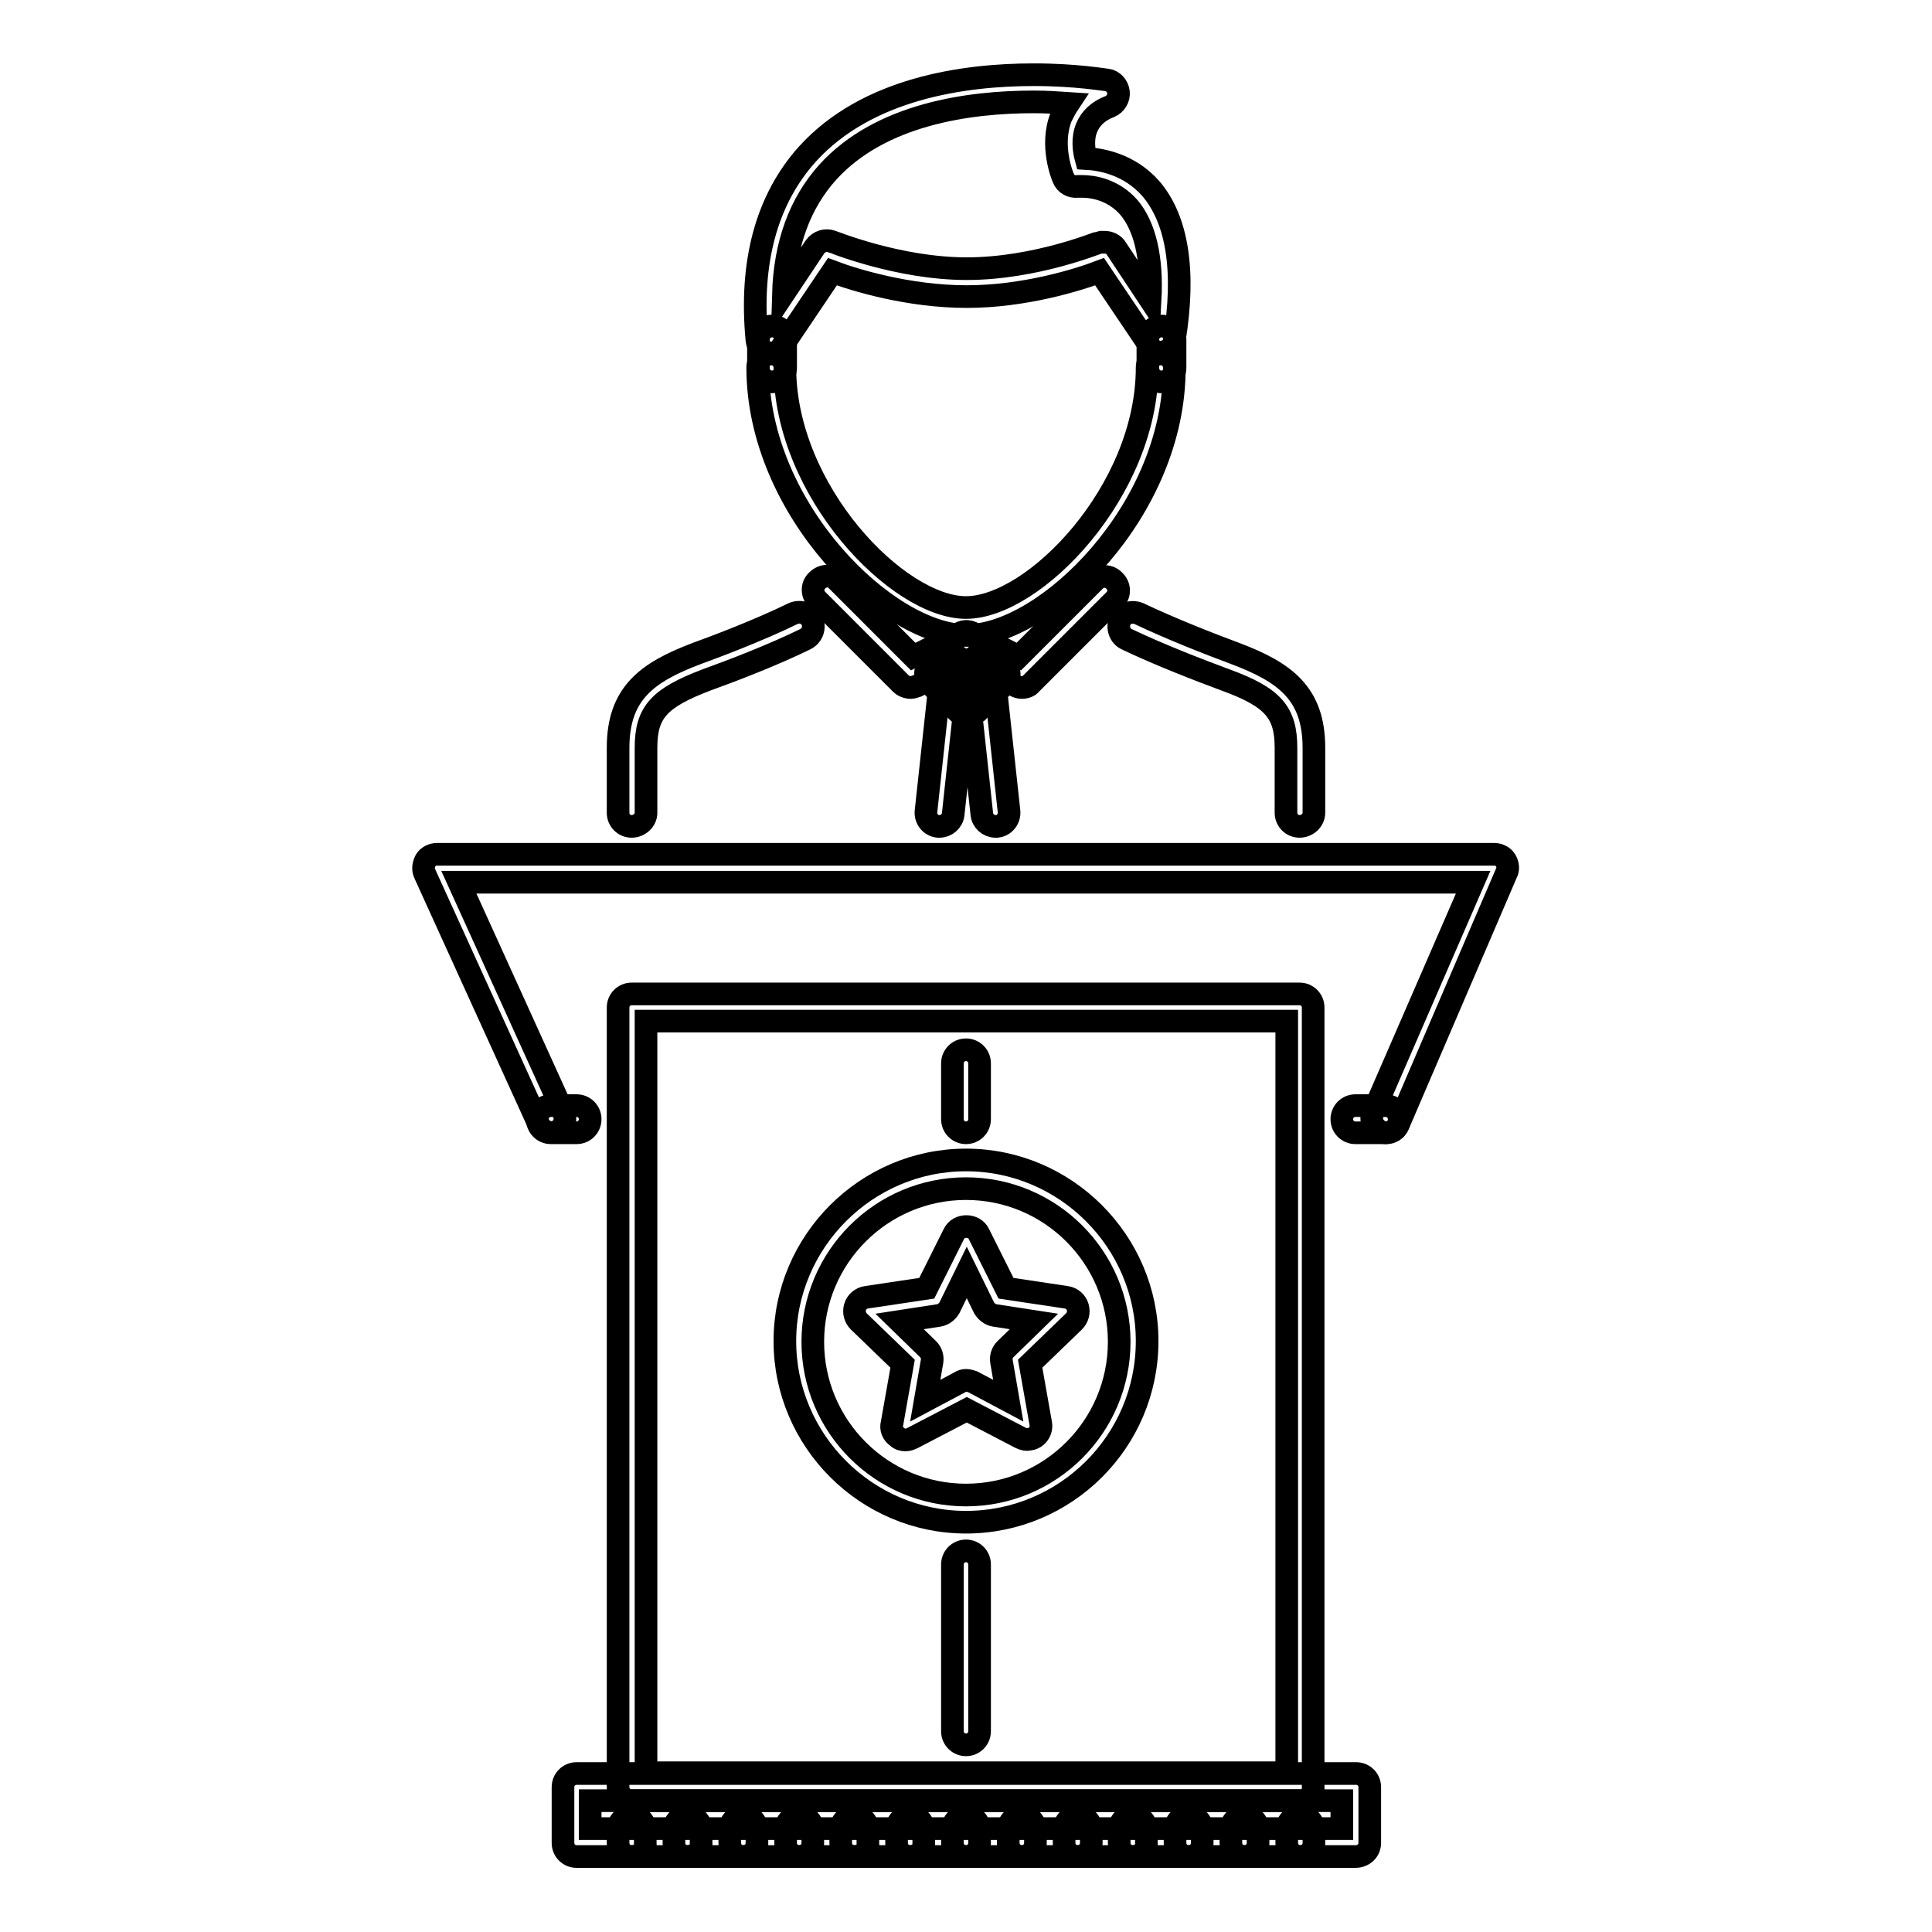 <?xml version="1.0" encoding="utf-8"?>
<!-- Svg Vector Icons : http://www.onlinewebfonts.com/icon -->
<!DOCTYPE svg PUBLIC "-//W3C//DTD SVG 1.1//EN" "http://www.w3.org/Graphics/SVG/1.1/DTD/svg11.dtd">
<svg version="1.1" xmlns="http://www.w3.org/2000/svg" xmlns:xlink="http://www.w3.org/1999/xlink" x="0px" y="0px" viewBox="0 0 256 256" enable-background="new 0 0 256 256" xml:space="preserve">
<g> <path stroke-width="3" fill-opacity="0" stroke="#000000"  d="M83.7,109.5c-1,0-1.8-0.8-1.8-1.8v-8.6c0-7.2,3.8-10,10.4-12.5c2.2-0.8,8.1-3,12.8-5.3 c0.9-0.4,2-0.1,2.5,0.9c0.4,0.9,0.1,2-0.9,2.5c-4.3,2.1-9.5,4.1-13.1,5.4c-6.3,2.4-8,4.3-8,9v8.6C85.6,108.7,84.7,109.5,83.7,109.5 C83.7,109.5,83.7,109.5,83.7,109.5z M172.2,109.5c-1,0-1.8-0.8-1.8-1.8c0,0,0,0,0,0v-8.6c0-4.7-1.7-6.7-8-9 c-3.5-1.3-8.7-3.3-13.1-5.4c-0.9-0.4-1.3-1.5-0.9-2.5v0c0.4-0.9,1.5-1.3,2.5-0.9l0,0c4.2,2,9.3,4,12.8,5.3 c6.6,2.5,10.4,5.3,10.4,12.5v8.6C174.1,108.7,173.2,109.5,172.2,109.5C172.2,109.5,172.2,109.5,172.2,109.5L172.2,109.5z  M128.1,84.2c-10.4,0-27.7-16.6-27.7-35.5c0-1,0.8-1.8,1.8-1.8c1,0,1.8,0.8,1.8,1.8c0,16.4,15,31.8,24,31.8c9,0,24-15.4,24-31.8 c0-1,0.8-1.8,1.8-1.8c1,0,1.8,0.8,1.8,1.8C155.7,67.6,138.5,84.2,128.1,84.2z M102.2,46.8c-0.2,0-0.3,0-0.5-0.1 c-0.8-0.2-1.3-0.8-1.4-1.6c-1-10.4,1.3-18.7,6.7-24.7c7.9-8.7,20.7-10.5,30-10.5c5.6,0,9.5,0.7,9.7,0.7c0.8,0.1,1.4,0.8,1.5,1.6 c0.1,0.8-0.4,1.6-1.1,1.9c-1.6,0.6-2.6,1.6-3.1,2.8c-0.6,1.4-0.4,3-0.1,4.1c1.9,0.1,5.7,0.7,8.6,4c3.5,4.1,4.6,10.9,3.1,20.1 c-0.1,0.8-0.7,1.4-1.4,1.5c-0.8,0.2-1.5-0.1-1.9-0.8l-6.6-9.8c-2.9,1.1-10,3.3-17.6,3.3c-7.7,0-14.9-2.2-17.8-3.3l-6.6,9.8 C103.3,46.5,102.8,46.8,102.2,46.8L102.2,46.8z M146.4,32.1c0.6,0,1.2,0.3,1.5,0.8l4.5,6.8c0.3-5.5-0.7-9.7-2.8-12.2 c-2.1-2.4-4.8-2.8-6.2-2.8c-0.4,0-0.6,0-0.6,0c-0.8,0.1-1.6-0.3-1.9-1.1c-0.1-0.2-1.8-4.3-0.3-8.1c0.3-0.6,0.6-1.2,1-1.8 c-1.5-0.1-3-0.2-4.6-0.2c-8.6,0-20.3,1.6-27.3,9.3c-3.7,4.1-5.7,9.5-5.9,16.2l4.2-6.3c0.5-0.7,1.4-1,2.2-0.7 c0.1,0,8.8,3.6,17.9,3.6c9.1,0,17.5-3.5,17.6-3.5C145.9,32.1,146.2,32.1,146.4,32.1L146.4,32.1z"/> <path stroke-width="3" fill-opacity="0" stroke="#000000"  d="M153.9,50.6c-1,0-1.8-0.8-1.8-1.8c0,0,0,0,0,0V45c0-1,0.8-1.8,1.8-1.8c1,0,1.8,0.8,1.8,1.8v3.7 C155.7,49.8,154.9,50.6,153.9,50.6z M102.3,50.6c-1,0-1.8-0.8-1.8-1.8c0,0,0,0,0,0V45c0-1,0.8-1.8,1.8-1.8c1,0,1.8,0.8,1.8,1.8v3.7 C104.1,49.8,103.3,50.6,102.3,50.6z M120.7,91.1c-0.5,0-1-0.2-1.3-0.5l-11.1-11.1c-0.7-0.7-0.8-1.9,0-2.6c0.7-0.7,1.9-0.8,2.6,0 c0,0,0,0,0,0L121,87l6.2-3.1c0.9-0.5,2-0.1,2.5,0.8c0.5,0.9,0.1,2-0.8,2.5l-7.4,3.7C121.2,91,120.9,91.1,120.7,91.1z"/> <path stroke-width="3" fill-opacity="0" stroke="#000000"  d="M135.4,91.1c-0.3,0-0.6-0.1-0.8-0.2l-7.4-3.7c-0.9-0.5-1.3-1.6-0.8-2.5c0.5-0.9,1.6-1.3,2.5-0.8L135,87 l10.1-10.1c0.7-0.7,1.9-0.7,2.6,0.1c0.7,0.7,0.7,1.8,0,2.5l-11.1,11.1C136.4,90.9,135.9,91.1,135.4,91.1L135.4,91.1z M128.2,94.8 c-0.5,0-1-0.2-1.3-0.5l-3.7-3.7c-0.7-0.7-0.8-1.9,0-2.6c0.7-0.7,1.9-0.8,2.6,0c0,0,0,0,0,0l3.7,3.7c0.7,0.7,0.7,1.9,0,2.6 C129.1,94.6,128.7,94.8,128.2,94.8z"/> <path stroke-width="3" fill-opacity="0" stroke="#000000"  d="M128.2,94.8c-1,0-1.8-0.8-1.8-1.8c0-0.5,0.2-1,0.5-1.3l3.7-3.7c0.7-0.7,1.9-0.7,2.6,0.1 c0.7,0.7,0.7,1.8,0,2.5l-3.7,3.7C129.1,94.6,128.7,94.8,128.2,94.8L128.2,94.8z"/> <path stroke-width="3" fill-opacity="0" stroke="#000000"  d="M124.5,109.5c-0.1,0-0.1,0-0.2,0c-1-0.1-1.7-1-1.6-2l1.8-16.6c0.1-1,1-1.7,2-1.6c1,0.1,1.7,1,1.6,2v0 l-1.8,16.6C126.2,108.8,125.4,109.5,124.5,109.5z"/> <path stroke-width="3" fill-opacity="0" stroke="#000000"  d="M131.9,109.5c-0.9,0-1.7-0.7-1.8-1.6l-1.8-16.6c-0.1-1,0.6-1.9,1.6-2c0,0,0,0,0,0c1-0.1,1.9,0.6,2,1.6 l1.8,16.6c0.1,1-0.6,1.9-1.6,2C132,109.5,131.9,109.5,131.9,109.5z M183.6,150.1c-0.3,0-0.5-0.1-0.7-0.2c-0.9-0.4-1.4-1.5-1-2.4 c0,0,0,0,0,0l13.3-30.6H60.8l13.9,30.6c0.4,0.9,0,2-0.9,2.4c-0.9,0.4-2,0-2.4-0.9l-15.1-33.2c-0.3-0.6-0.2-1.2,0.1-1.8 c0.3-0.5,0.9-0.8,1.5-0.8h140.1c0.6,0,1.2,0.3,1.5,0.8c0.3,0.5,0.4,1.2,0.1,1.7L185.3,149C185,149.7,184.4,150.1,183.6,150.1 L183.6,150.1z"/> <path stroke-width="3" fill-opacity="0" stroke="#000000"  d="M172.3,238.6H83.7c-1,0-1.8-0.8-1.8-1.8V133.5c0-1,0.8-1.8,1.8-1.8c0,0,0,0,0,0h88.5c1,0,1.8,0.8,1.8,1.8 c0,0,0,0,0,0v103.3C174.1,237.8,173.3,238.6,172.3,238.6C172.3,238.6,172.3,238.6,172.3,238.6z M85.6,234.9h84.9v-99.6H85.6V234.9z "/> <path stroke-width="3" fill-opacity="0" stroke="#000000"  d="M179.6,246H76.4c-1,0-1.8-0.8-1.8-1.8v-7.4c0-1,0.8-1.8,1.8-1.8c0,0,0,0,0,0h103.3c1,0,1.8,0.8,1.8,1.8 c0,0,0,0,0,0v7.4C181.5,245.2,180.7,246,179.6,246C179.6,246,179.6,246,179.6,246z M78.2,242.3h99.6v-3.7H78.2V242.3z M76.4,150.1 H73c-1,0-1.8-0.8-1.8-1.8s0.8-1.8,1.8-1.8h3.4c1,0,1.8,0.8,1.8,1.8S77.4,150.1,76.4,150.1z M183.6,150.1h-4c-1,0-1.8-0.8-1.8-1.8 s0.8-1.8,1.8-1.8h4c1,0,1.8,0.8,1.8,1.8S184.7,150.1,183.6,150.1z M128,150.1c-1,0-1.8-0.8-1.8-1.8v-7.4c0-1,0.8-1.8,1.8-1.8 c1,0,1.8,0.8,1.8,1.8v7.4C129.8,149.3,129,150.1,128,150.1z M128,231.2c-1,0-1.8-0.8-1.8-1.8v-22.1c0-1,0.8-1.8,1.8-1.8 c1,0,1.8,0.8,1.8,1.8v22.1C129.8,230.4,129,231.2,128,231.2z M128,201.7c-13.2,0-24-10.8-24-24c0-13.2,10.8-24,24-24 c13.2,0,24,10.8,24,24C152,191,141.2,201.7,128,201.7z M128,157.5c-11.2,0-20.3,9.1-20.3,20.3c0,11.2,9.1,20.3,20.3,20.3 c11.2,0,20.3-9.1,20.3-20.3C148.3,166.6,139.2,157.5,128,157.5z"/> <path stroke-width="3" fill-opacity="0" stroke="#000000"  d="M120,190.8c-0.4,0-0.8-0.1-1.1-0.4c-0.6-0.4-0.9-1.1-0.7-1.8l1.4-7.9l-5.8-5.6c-0.5-0.5-0.7-1.2-0.5-1.9 c0.2-0.7,0.8-1.2,1.5-1.3l8-1.2l3.6-7.2c0.6-1.3,2.7-1.3,3.3,0l3.6,7.2l8,1.2c0.7,0.1,1.3,0.6,1.5,1.3c0.2,0.7,0,1.4-0.5,1.9 l-5.8,5.6l1.4,7.9c0.2,1-0.5,2-1.5,2.1c-0.4,0.1-0.8,0-1.2-0.2l-7.1-3.7l-7.1,3.7C120.6,190.7,120.3,190.8,120,190.8z M128,182.9 c0.3,0,0.6,0.1,0.9,0.2l4.7,2.5l-0.9-5.2c-0.1-0.6,0.1-1.2,0.5-1.6l3.8-3.7l-5.2-0.8c-0.6-0.1-1.1-0.5-1.4-1l-2.3-4.7l-2.3,4.7 c-0.3,0.5-0.8,0.9-1.4,1l-5.2,0.8l3.8,3.7c0.4,0.4,0.6,1,0.5,1.6l-0.9,5.2l4.7-2.5C127.4,183,127.7,182.9,128,182.9L128,182.9z"/> <path stroke-width="3" fill-opacity="0" stroke="#000000"  d="M83.7,246c-1,0-1.8-0.8-1.8-1.8v-1.8c0-1,0.8-1.8,1.8-1.8s1.8,0.8,1.8,1.8v1.8 C85.6,245.2,84.8,246,83.7,246z"/> <path stroke-width="3" fill-opacity="0" stroke="#000000"  d="M91.1,246c-1,0-1.8-0.8-1.8-1.8c0,0,0,0,0,0v-1.8c0-1,0.8-1.8,1.8-1.8c1,0,1.8,0.8,1.8,1.8v1.8 C93,245.2,92.1,246,91.1,246z"/> <path stroke-width="3" fill-opacity="0" stroke="#000000"  d="M98.5,246c-1,0-1.8-0.8-1.8-1.8c0,0,0,0,0,0v-1.8c0-1,0.8-1.8,1.8-1.8c1,0,1.8,0.8,1.8,1.8v1.8 C100.3,245.2,99.5,246,98.5,246z"/> <path stroke-width="3" fill-opacity="0" stroke="#000000"  d="M105.9,246c-1,0-1.8-0.8-1.8-1.8c0,0,0,0,0,0v-1.8c0-1,0.8-1.8,1.8-1.8c1,0,1.8,0.8,1.8,1.8v1.8 C107.7,245.2,106.9,246,105.9,246C105.9,246,105.9,246,105.9,246z"/> <path stroke-width="3" fill-opacity="0" stroke="#000000"  d="M113.2,246c-1,0-1.8-0.8-1.8-1.8v-1.8c0-1,0.8-1.8,1.8-1.8s1.8,0.8,1.8,1.8v1.8 C115.1,245.2,114.3,246,113.2,246C113.2,246,113.2,246,113.2,246z"/> <path stroke-width="3" fill-opacity="0" stroke="#000000"  d="M120.6,246c-1,0-1.8-0.8-1.8-1.8v-1.8c0-1,0.8-1.8,1.8-1.8c1,0,1.8,0.8,1.8,1.8c0,0,0,0,0,0v1.8 C122.5,245.2,121.6,246,120.6,246z"/> <path stroke-width="3" fill-opacity="0" stroke="#000000"  d="M128,246c-1,0-1.8-0.8-1.8-1.8v-1.8c0-1,0.8-1.8,1.8-1.8c1,0,1.8,0.8,1.8,1.8v1.8 C129.8,245.2,129,246,128,246z"/> <path stroke-width="3" fill-opacity="0" stroke="#000000"  d="M135.4,246c-1,0-1.8-0.8-1.8-1.8v-1.8c0-1,0.8-1.8,1.8-1.8c1,0,1.8,0.8,1.8,1.8c0,0,0,0,0,0v1.8 C137.2,245.2,136.4,246,135.4,246z"/> <path stroke-width="3" fill-opacity="0" stroke="#000000"  d="M142.8,246c-1,0-1.8-0.8-1.8-1.8v-1.8c0-1,0.8-1.8,1.8-1.8c1,0,1.8,0.8,1.8,1.8c0,0,0,0,0,0v1.8 C144.6,245.2,143.8,246,142.8,246z"/> <path stroke-width="3" fill-opacity="0" stroke="#000000"  d="M150.1,246c-1,0-1.8-0.8-1.8-1.8c0,0,0,0,0,0v-1.8c0-1,0.8-1.8,1.8-1.8s1.8,0.8,1.8,1.8v1.8 C152,245.2,151.1,246,150.1,246z"/> <path stroke-width="3" fill-opacity="0" stroke="#000000"  d="M157.5,246c-1,0-1.8-0.8-1.8-1.8c0,0,0,0,0,0v-1.8c0-1,0.8-1.8,1.8-1.8c1,0,1.8,0.8,1.8,1.8v1.8 C159.3,245.2,158.5,246,157.5,246z"/> <path stroke-width="3" fill-opacity="0" stroke="#000000"  d="M164.9,246c-1,0-1.8-0.8-1.8-1.8c0,0,0,0,0,0v-1.8c0-1,0.8-1.8,1.8-1.8c1,0,1.8,0.8,1.8,1.8c0,0,0,0,0,0 v1.8C166.7,245.2,165.9,246,164.9,246z"/> <path stroke-width="3" fill-opacity="0" stroke="#000000"  d="M172.3,246c-1,0-1.8-0.8-1.8-1.8c0,0,0,0,0,0v-1.8c0-1,0.8-1.8,1.8-1.8s1.8,0.8,1.8,1.8v1.8 C174.1,245.2,173.3,246,172.3,246z"/></g>
</svg>